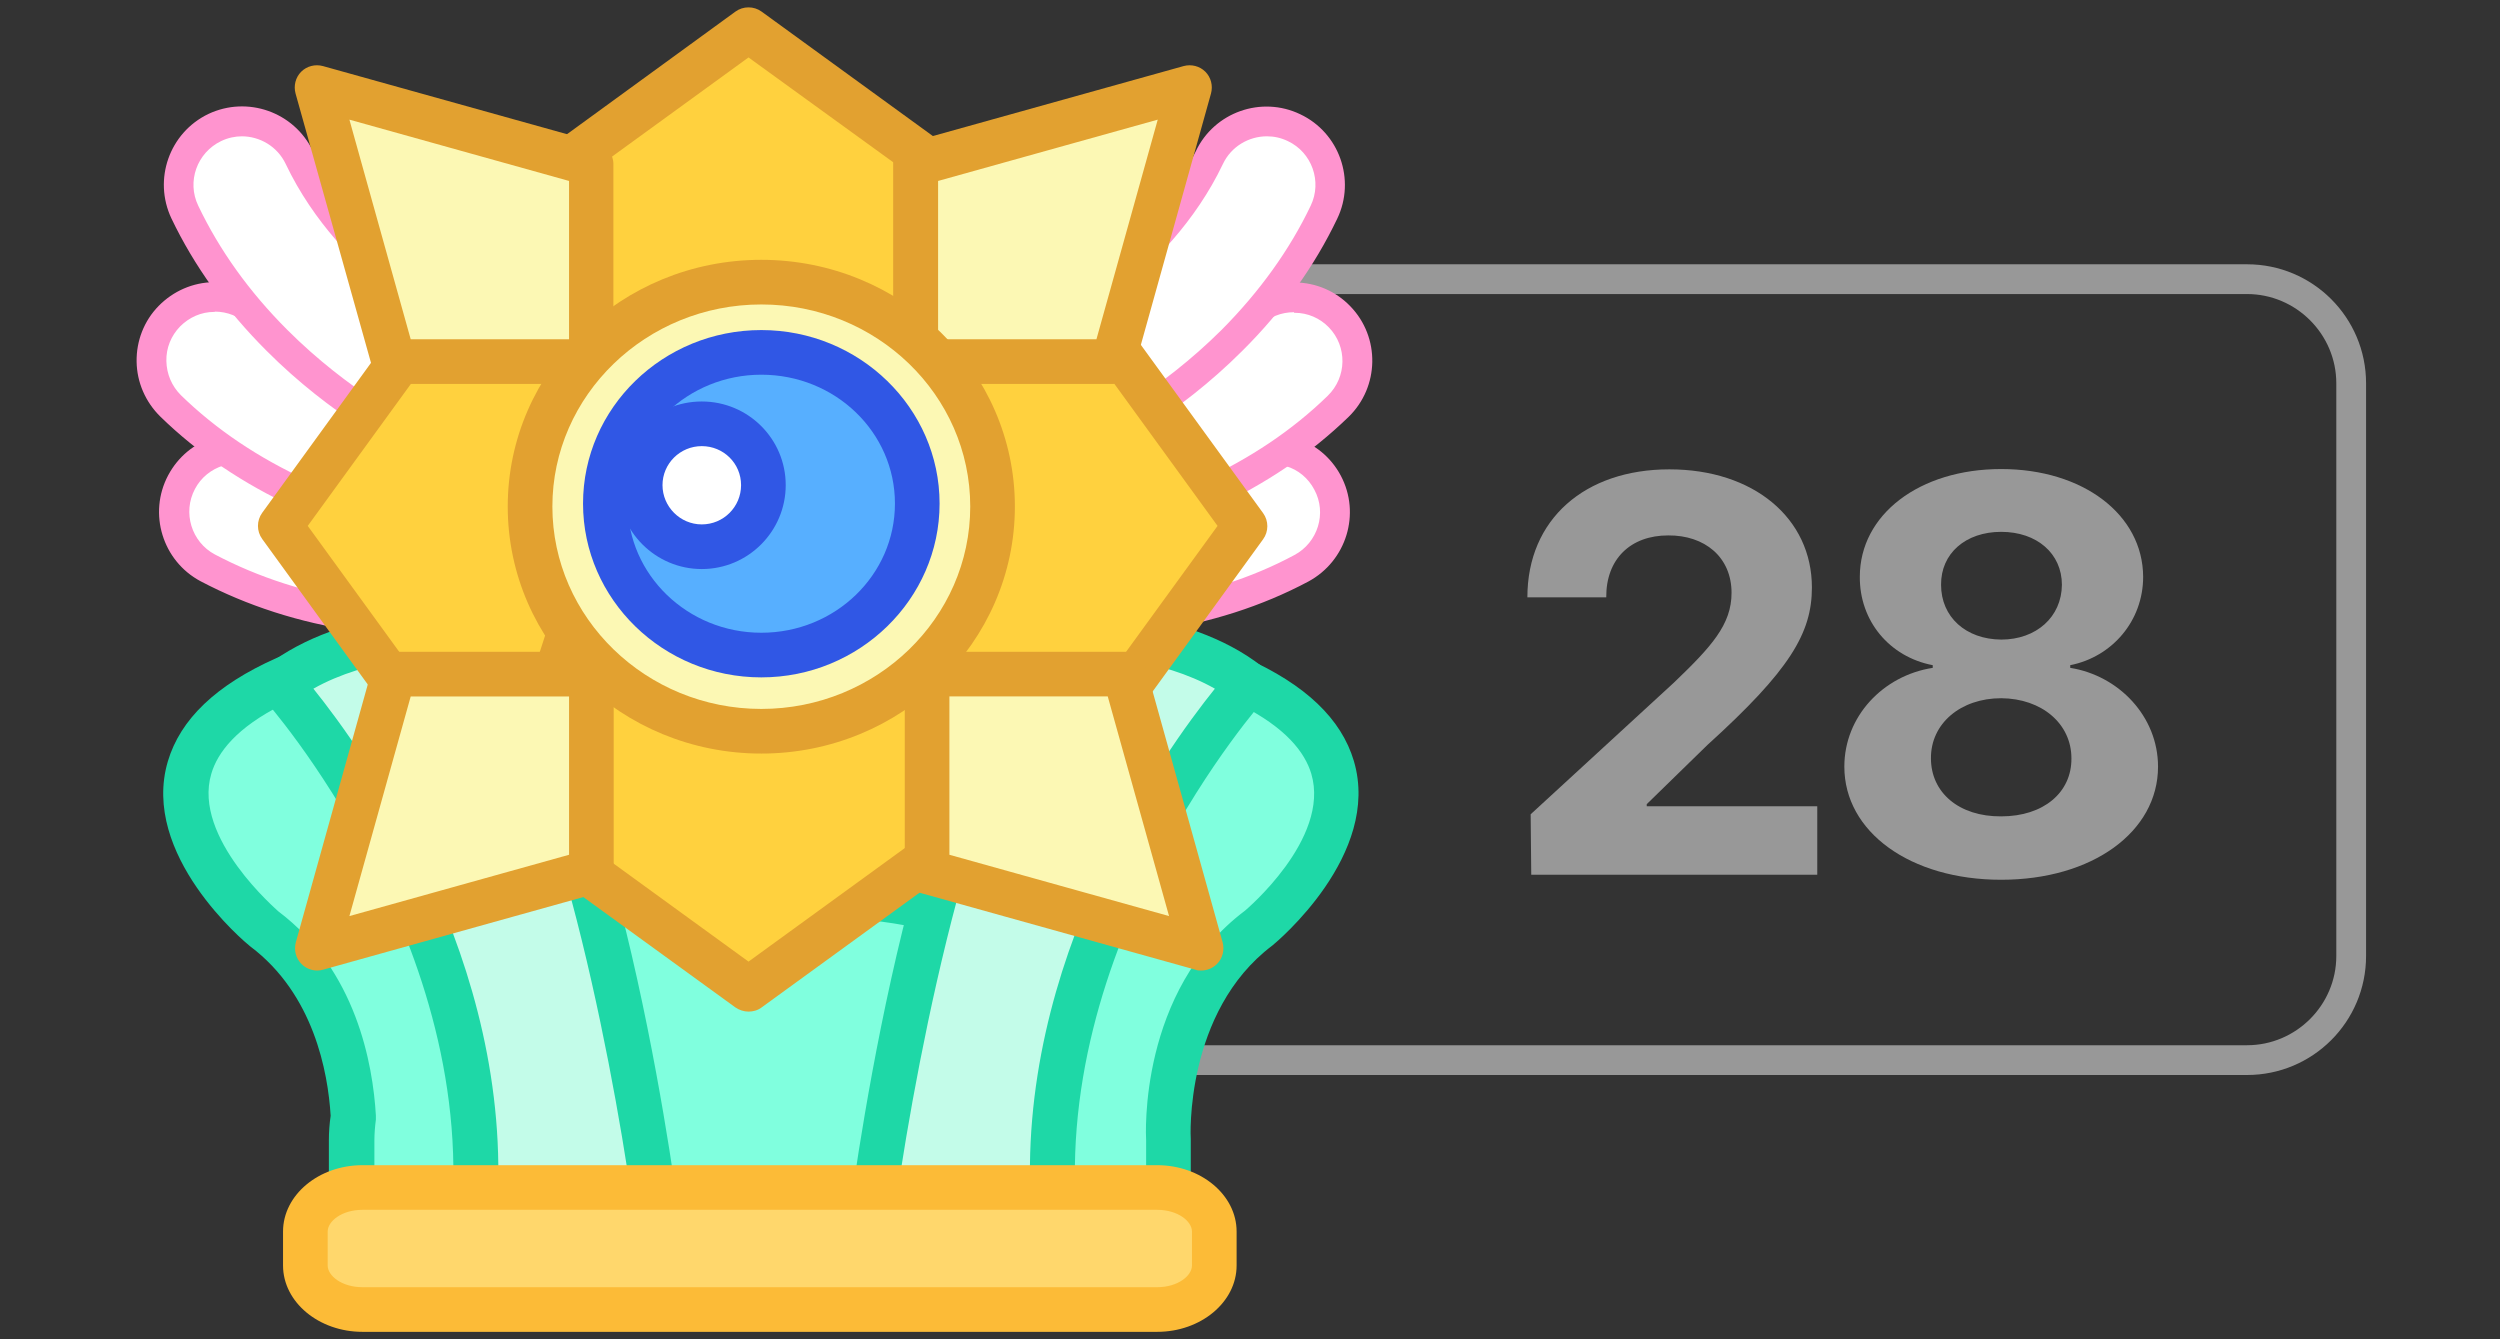 <?xml version="1.0" encoding="UTF-8"?><svg id="_레이어_2" xmlns="http://www.w3.org/2000/svg" viewBox="0 0 84 45"><rect x="0" y="0" width="84" height="45" fill="#333333" stroke="none"/><defs><style>.cls-1{fill:#fff;}.cls-2{fill:#ffd76c;}.cls-3{fill:#ffd13e;}.cls-4{fill:#fcbb37;}.cls-5{fill:#ff94cf;}.cls-6{fill:#fcf8b4;}.cls-7{fill:#989898;}.cls-8{fill:#c3fce9;}.cls-9{fill:#e2a130;}.cls-10{fill:#1ed8a7;}.cls-11{fill:#57afff;}.cls-12{fill:#3057e5;}.cls-13{fill:#80ffde;}.cls-14{fill:#231815;opacity:0;}</style></defs><g id="_레이어_1-2"><g><rect class="cls-14" width="84" height="45"/><path class="cls-7" d="M75.5,9.88c1.65,0,3,1.35,3,3v19.24c0,1.65-1.35,3-3,3H30.52c-1.65,0-3-1.35-3-3V12.88c0-1.65,1.35-3,3-3h44.98m0-1H30.52c-2.21,0-4,1.79-4,4v19.24c0,2.21,1.79,4,4,4h44.98c2.21,0,4-1.79,4-4V12.88c0-2.21-1.79-4-4-4h0Z"/><g><path class="cls-7" d="M51.43,27.36l4.82-4.43c1.25-1.2,1.93-1.94,1.93-3.01,0-1.2-.9-1.94-2.13-1.93-1.26,0-2.09,.79-2.08,2.08h-2.65c0-2.63,1.94-4.3,4.77-4.3s4.79,1.64,4.79,3.97c0,1.53-.74,2.78-3.51,5.29l-2.04,1.99v.07h5.73v2.3h-9.61l-.02-2.02Z"/><path class="cls-7" d="M61.97,25.76c0-1.69,1.3-3.06,2.97-3.32v-.09c-1.46-.28-2.46-1.49-2.45-2.97,0-2.09,2-3.62,4.75-3.62s4.76,1.53,4.77,3.62c0,1.48-1.04,2.69-2.45,2.97v.09c1.63,.26,2.95,1.63,2.95,3.32,0,2.19-2.21,3.8-5.27,3.8s-5.27-1.61-5.27-3.8Zm5.27,1.67c1.42,0,2.37-.8,2.36-1.95,0-1.16-.99-2.01-2.36-2.02-1.36,0-2.37,.85-2.36,2.02,0,1.15,.94,1.96,2.36,1.95Zm0-5.94c1.18,0,2.03-.76,2.04-1.84,0-1.05-.84-1.78-2.04-1.78s-2.03,.73-2.02,1.78c0,1.08,.83,1.83,2.02,1.84Z"/></g><g><g><g><path class="cls-1" d="M38.68,20.71c-3.07,.46-5.5,0-5.65-.03-1.16-.23-1.91-1.34-1.68-2.5,.23-1.15,1.34-1.9,2.49-1.68,.08,.02,4.26,.76,7.88-1.17,1.04-.55,2.33-.16,2.88,.88,.55,1.04,.16,2.33-.88,2.88-1.7,.91-3.46,1.38-5.04,1.62Z"/><path class="cls-5" d="M35.91,21.41c-1.65,0-2.79-.21-2.97-.24-.69-.13-1.29-.53-1.68-1.11-.39-.58-.53-1.28-.4-1.97,.28-1.42,1.66-2.35,3.08-2.08,.04,0,4.07,.73,7.55-1.12,.62-.33,1.33-.4,2.01-.19,.67,.21,1.22,.66,1.55,1.28,.68,1.28,.19,2.87-1.09,3.56-1.56,.83-3.31,1.39-5.21,1.67h0c-1.04,.15-2.01,.21-2.84,.21Zm2.77-.7h0Zm-5.24-3.75c-.76,0-1.45,.54-1.6,1.32-.08,.43,0,.86,.25,1.22,.24,.36,.61,.61,1.04,.69,.1,.02,2.49,.47,5.48,.03h0c1.78-.27,3.43-.79,4.88-1.57,.79-.42,1.1-1.41,.67-2.2-.2-.38-.54-.67-.96-.79-.42-.13-.86-.09-1.24,.12-3.82,2.03-8.17,1.23-8.21,1.22-.1-.02-.21-.03-.31-.03Z"/></g><g><path class="cls-1" d="M40.57,16.6c-2.82,1.3-5.28,1.53-5.43,1.55-1.17,.1-2.21-.76-2.31-1.93-.1-1.17,.76-2.2,1.92-2.31,.08,0,4.3-.46,7.24-3.32,.84-.82,2.19-.8,3.01,.04,.82,.84,.8,2.19-.04,3.01-1.38,1.34-2.94,2.29-4.39,2.96Z"/><path class="cls-5" d="M34.95,18.66c-1.35,0-2.5-1.03-2.62-2.39-.13-1.44,.94-2.72,2.38-2.86,.04,0,4.1-.42,6.94-3.18,.5-.49,1.19-.73,1.87-.74,.7,.01,1.36,.29,1.85,.8,1.01,1.04,.98,2.71-.06,3.72-1.27,1.23-2.79,2.26-4.53,3.06-2.75,1.26-5.14,1.55-5.59,1.59-.08,0-.16,.01-.24,.01Zm8.53-8.17c-.43,0-.83,.16-1.14,.46-3.1,3.02-7.51,3.46-7.55,3.46-.89,.08-1.55,.88-1.47,1.77,.08,.89,.88,1.55,1.77,1.48,.26-.03,2.61-.28,5.27-1.5h0c1.64-.75,3.07-1.71,4.25-2.86,.65-.63,.66-1.66,.04-2.3-.3-.31-.71-.49-1.15-.49h-.02Z"/></g><g><path class="cls-1" d="M41.4,11.44c-2.19,2.2-4.42,3.27-4.56,3.34-1.06,.51-2.33,.05-2.84-1.01-.5-1.06-.06-2.33,1-2.84,.08-.04,3.87-1.93,5.64-5.63,.51-1.06,1.78-1.51,2.84-1.01,1.06,.51,1.51,1.78,1.01,2.84-.83,1.74-1.96,3.17-3.09,4.3Z"/><path class="cls-5" d="M35.93,15.48c-.98,0-1.93-.55-2.38-1.5-.62-1.31-.07-2.88,1.23-3.5,.04-.02,3.7-1.83,5.4-5.4,.62-1.31,2.2-1.87,3.51-1.24,1.31,.62,1.87,2.2,1.24,3.51-.76,1.59-1.83,3.09-3.19,4.44h0c-2.19,2.19-4.44,3.31-4.69,3.44-.36,.17-.75,.26-1.13,.26Zm6.64-10.9c-.61,0-1.2,.34-1.48,.93-1.84,3.87-5.83,5.85-5.87,5.87-.8,.39-1.15,1.36-.76,2.17,.39,.81,1.36,1.16,2.17,.77,.23-.11,2.34-1.17,4.42-3.24h0c1.27-1.28,2.28-2.68,2.99-4.17,.39-.81,.04-1.79-.77-2.17-.23-.11-.46-.16-.7-.16Zm-1.17,6.85h0Z"/></g><g><path class="cls-1" d="M12.02,20.71c3.07,.46,5.5,0,5.65-.03,1.16-.23,1.91-1.34,1.68-2.5-.23-1.15-1.34-1.9-2.49-1.68-.08,.02-4.26,.76-7.88-1.17-1.04-.55-2.33-.16-2.88,.88-.55,1.04-.16,2.33,.88,2.88,1.7,.91,3.46,1.38,5.04,1.62Z"/><path class="cls-5" d="M14.79,21.41c-.84,0-1.8-.05-2.84-.21h0c-1.9-.28-3.65-.85-5.21-1.67-1.28-.68-1.77-2.28-1.09-3.56,.33-.62,.88-1.08,1.55-1.28,.67-.2,1.38-.14,2,.19,3.48,1.85,7.51,1.13,7.55,1.12,1.42-.27,2.8,.66,3.08,2.08,.13,.69,0,1.39-.4,1.97-.39,.58-.99,.98-1.68,1.11-.18,.03-1.32,.24-2.98,.24Zm-2.69-1.2c2.93,.43,5.23,.02,5.48-.03,.43-.08,.8-.33,1.04-.69,.24-.36,.33-.8,.25-1.22-.17-.88-1.03-1.46-1.91-1.29-.04,0-4.39,.81-8.21-1.22-.39-.2-.83-.25-1.24-.12-.42,.13-.76,.41-.96,.79-.42,.79-.12,1.78,.67,2.2,1.46,.77,3.1,1.3,4.88,1.57h0Z"/></g><g><path class="cls-1" d="M10.13,16.6c2.82,1.3,5.28,1.53,5.43,1.55,1.17,.1,2.21-.76,2.31-1.93,.11-1.17-.76-2.2-1.92-2.31-.08,0-4.3-.46-7.24-3.32-.84-.82-2.19-.8-3.01,.04-.82,.84-.8,2.19,.04,3.01,1.38,1.34,2.94,2.29,4.39,2.96Z"/><path class="cls-5" d="M15.76,18.66c-.08,0-.16,0-.24-.01-.46-.04-2.85-.33-5.6-1.59-1.74-.8-3.27-1.83-4.53-3.06-.5-.49-.79-1.15-.8-1.85-.01-.7,.25-1.37,.74-1.87,.49-.5,1.15-.79,1.85-.8,.68,0,1.37,.25,1.87,.74,2.84,2.76,6.9,3.18,6.94,3.18,1.44,.13,2.51,1.42,2.38,2.86-.12,1.36-1.27,2.39-2.62,2.39ZM7.22,10.48h-.02c-.44,0-.84,.18-1.15,.49-.3,.31-.47,.72-.46,1.16s.18,.84,.49,1.15c1.18,1.15,2.61,2.11,4.25,2.86h0c2.66,1.22,5.01,1.48,5.27,1.5,.89,.07,1.69-.58,1.77-1.48,.08-.89-.58-1.69-1.47-1.77-.04,0-4.44-.45-7.55-3.46-.31-.3-.71-.46-1.14-.46Z"/></g><g><path class="cls-1" d="M9.3,11.44c2.19,2.2,4.42,3.27,4.55,3.34,1.06,.51,2.33,.05,2.84-1.01,.51-1.06,.06-2.33-1-2.84-.08-.04-3.87-1.93-5.64-5.63-.51-1.06-1.78-1.51-2.84-1.01s-1.51,1.78-1.01,2.84c.83,1.74,1.96,3.17,3.09,4.3Z"/><path class="cls-5" d="M14.77,15.48c-.39,0-.77-.09-1.13-.26-.25-.12-2.5-1.24-4.69-3.44h0c-1.36-1.36-2.43-2.85-3.19-4.44-.62-1.31-.07-2.88,1.24-3.51,1.31-.62,2.88-.07,3.51,1.24,1.69,3.56,5.37,5.38,5.4,5.4,1.3,.62,1.86,2.2,1.23,3.5-.3,.63-.83,1.11-1.49,1.35-.29,.1-.58,.15-.88,.15ZM8.13,4.58c-.23,0-.47,.05-.7,.16-.81,.39-1.16,1.36-.77,2.17,.71,1.49,1.71,2.89,2.99,4.17h0c2.08,2.08,4.19,3.13,4.42,3.24,.39,.19,.83,.21,1.24,.06,.41-.15,.74-.44,.93-.83,.39-.81,.04-1.78-.77-2.17-.04-.02-4.01-1.96-5.87-5.87-.28-.59-.87-.93-1.48-.93Z"/></g></g><g><path class="cls-13" d="M33.29,20.91l-2.35,9.53c-1.05-.22-2.16-.34-3.31-.34h-4.2c-1.13,0-2.21,.12-3.24,.33l-2.35-9.52c-18.96,2.1-8.99,10.29-8.99,10.29,2.45,1.85,2.92,4.88,3.01,6.32-.04,.27-.06,.53-.06,.81v3.43h27.46v-3.43s-.28-4.64,3.02-7.13c0,0,9.98-8.19-8.99-10.29Z"/><path class="cls-10" d="M39.26,42.5H11.8c-.41,0-.75-.34-.75-.75v-3.43c0-.28,.02-.56,.06-.83-.09-1.47-.57-4.09-2.7-5.69-.18-.14-3.7-3.08-2.77-6.22,.84-2.83,4.81-4.6,12.12-5.41,.38-.04,.72,.2,.81,.57l2.18,8.83c.89-.14,1.78-.22,2.68-.22h4.2c.92,0,1.84,.08,2.75,.22l2.18-8.84c.09-.36,.44-.6,.81-.57,7.31,.81,11.28,2.58,12.12,5.41,.93,3.14-2.59,6.08-2.74,6.2-2.95,2.22-2.75,6.46-2.74,6.5v3.47c0,.41-.33,.75-.75,.75Zm-26.71-1.5h25.96v-2.68c-.01-.16-.26-5.03,3.32-7.72,0,0,2.88-2.41,2.23-4.6-.43-1.44-2.56-3.33-10.19-4.27l-2.19,8.89c-.1,.39-.48,.64-.88,.55-1.03-.22-2.09-.33-3.15-.33h-4.2c-1.03,0-2.07,.11-3.09,.31-.4,.08-.78-.16-.88-.55l-2.19-8.87c-7.63,.93-9.77,2.83-10.19,4.27-.64,2.16,2.23,4.59,2.25,4.62,2.62,1.97,3.18,5.14,3.28,6.86,0,.05,0,.1,0,.14-.03,.23-.05,.47-.05,.7v2.68Z"/></g><g><path class="cls-8" d="M41.93,22.99s-7.62,8.42-6.45,18.53l-6.21-.52s2.18-16.79,6.33-19.78c0,0,3.95-.1,6.33,1.77Z"/><path class="cls-10" d="M35.48,42.26s-.04,0-.06,0l-6.21-.52c-.2-.02-.39-.12-.52-.28-.13-.16-.19-.36-.16-.57,.23-1.75,2.35-17.2,6.64-20.29,.12-.09,.27-.14,.42-.14,.17,0,4.25-.08,6.81,1.93,.16,.13,.27,.32,.28,.53s-.05,.41-.19,.57c-.07,.08-7.37,8.3-6.26,17.94,.03,.22-.05,.45-.21,.61-.14,.15-.34,.23-.54,.23Zm-5.36-1.95l4.53,.38c-.57-8.41,4.45-15.41,6.17-17.55-1.81-1.03-4.21-1.16-4.96-1.17-2.92,2.48-5.03,13.38-5.74,18.34Z"/></g><g><path class="cls-8" d="M9.41,22.99s7.62,8.42,6.45,18.53l6.21-.52s-2.18-16.79-6.33-19.78c0,0-3.95-.1-6.33,1.77Z"/><path class="cls-10" d="M15.87,42.26c-.2,0-.4-.08-.54-.23-.16-.16-.23-.38-.21-.61,1.11-9.65-6.19-17.86-6.26-17.94-.14-.15-.21-.36-.19-.57,.02-.21,.12-.4,.28-.53,2.56-2.01,6.65-1.93,6.81-1.93,.15,0,.3,.05,.42,.14,4.29,3.09,6.41,18.54,6.64,20.29,.03,.2-.03,.41-.16,.57-.13,.16-.32,.26-.52,.28l-6.21,.52s-.04,0-.06,0Zm-5.34-19.12c1.72,2.14,6.74,9.14,6.17,17.55l4.53-.38c-.71-4.97-2.81-15.86-5.74-18.34-.76,.02-3.16,.15-4.96,1.17Z"/></g><g><path class="cls-2" d="M40.8,42.52c0,.82-.86,1.48-1.92,1.48H12.18c-1.06,0-1.92-.66-1.92-1.48v-1.14c0-.82,.86-1.48,1.92-1.48h26.7c1.06,0,1.92,.66,1.92,1.48v1.14Z"/><path class="cls-4" d="M38.88,44.75H12.18c-1.47,0-2.67-1-2.67-2.23v-1.14c0-1.23,1.2-2.23,2.67-2.23h26.7c1.47,0,2.67,1,2.67,2.23v1.14c0,1.23-1.2,2.23-2.67,2.23Zm-26.7-4.1c-.69,0-1.17,.38-1.17,.73v1.14c0,.35,.48,.73,1.17,.73h26.7c.69,0,1.17-.38,1.17-.73v-1.14c0-.35-.48-.73-1.17-.73H12.18Z"/></g><g><polygon class="cls-3" points="20.2 16.25 17.14 6.82 25.15 1 33.17 6.82 30.11 16.25 20.2 16.25"/><path class="cls-9" d="M30.11,17h-9.91c-.32,0-.61-.21-.71-.52l-3.06-9.42c-.1-.31,0-.65,.27-.84L24.71,.39c.26-.19,.62-.19,.88,0l8.01,5.82c.26,.19,.37,.53,.27,.84l-3.06,9.42c-.1,.31-.39,.52-.71,.52Zm-9.36-1.5h8.82l2.73-8.39L25.15,1.93l-7.13,5.18,2.72,8.39Z"/></g><g><polygon class="cls-3" points="26.58 12.73 36.01 9.66 41.83 17.68 36.01 25.69 26.58 22.63 26.58 12.73"/><path class="cls-9" d="M36.01,26.44c-.08,0-.16-.01-.23-.04l-9.42-3.06c-.31-.1-.52-.39-.52-.71V12.73c0-.32,.21-.61,.52-.71l9.42-3.06c.31-.1,.65,0,.84,.27l5.82,8.01c.19,.26,.19,.62,0,.88l-5.82,8.02c-.14,.2-.37,.31-.61,.31Zm-8.67-4.36l8.39,2.72,5.18-7.13-5.18-7.13-8.39,2.73v8.82Z"/></g><g><polygon class="cls-3" points="24.66 22.63 15.24 25.69 9.41 17.68 15.24 9.66 24.66 12.73 24.66 22.63"/><path class="cls-9" d="M15.24,26.44c-.24,0-.46-.11-.61-.31l-5.82-8.02c-.19-.26-.19-.62,0-.88l5.82-8.02c.19-.26,.53-.37,.84-.27l9.42,3.06c.31,.1,.52,.39,.52,.71v9.91c0,.32-.21,.61-.52,.71l-9.42,3.06c-.08,.02-.15,.04-.23,.04Zm-4.9-8.77l5.18,7.13,8.39-2.72V13.27l-8.39-2.73-5.18,7.13Zm14.32,4.95h0Z"/></g><g><polygon class="cls-3" points="30.11 18 33.17 27.42 25.15 33.24 17.14 27.42 20.2 18 30.11 18"/><path class="cls-9" d="M25.15,33.99c-.15,0-.31-.05-.44-.14l-8.02-5.82c-.26-.19-.37-.53-.27-.84l3.06-9.42c.1-.31,.39-.52,.71-.52h9.91c.32,0,.61,.21,.71,.52l3.06,9.42c.1,.31,0,.65-.27,.84l-8.01,5.82c-.13,.1-.29,.14-.44,.14Zm-7.13-6.86l7.13,5.18,7.13-5.18-2.73-8.39h-8.82l-2.72,8.39Z"/></g><g><polygon class="cls-6" points="37.4 12.15 30.75 12.15 30.75 5.51 39.96 2.94 37.4 12.15"/><path class="cls-9" d="M37.4,12.9h-6.64c-.41,0-.75-.34-.75-.75V5.51c0-.34,.22-.63,.55-.72l9.21-2.57c.26-.07,.54,0,.73,.19,.19,.19,.26,.47,.19,.73l-2.57,9.21c-.09,.32-.39,.55-.72,.55Zm-5.89-1.5h5.33l2.06-7.38-7.38,2.06v5.32Z"/></g><g><polygon class="cls-6" points="13.22 12.15 19.87 12.15 19.87 5.51 10.66 2.94 13.22 12.15"/><path class="cls-9" d="M19.87,12.9h-6.64c-.34,0-.63-.22-.72-.55L9.93,3.14c-.07-.26,0-.54,.19-.73,.19-.19,.47-.26,.73-.19l9.21,2.57c.32,.09,.55,.39,.55,.72v6.64c0,.41-.34,.75-.75,.75Zm-6.08-1.5h5.33V6.08l-7.38-2.06,2.06,7.38Z"/></g><g><path class="cls-6" d="M33.35,17.02c0,4.17-3.48,7.55-7.77,7.55s-7.77-3.38-7.77-7.55,3.48-7.54,7.77-7.54,7.77,3.38,7.77,7.54Z"/><path class="cls-9" d="M25.58,25.32c-4.7,0-8.52-3.72-8.52-8.3s3.82-8.29,8.52-8.29,8.52,3.72,8.52,8.29-3.82,8.3-8.52,8.3Zm0-15.09c-3.87,0-7.02,3.05-7.02,6.79s3.15,6.8,7.02,6.8,7.02-3.05,7.02-6.8-3.15-6.79-7.02-6.79Z"/></g><g><path class="cls-11" d="M30.82,16.92c0,2.81-2.34,5.09-5.24,5.09s-5.24-2.28-5.24-5.09,2.34-5.08,5.24-5.08,5.24,2.28,5.24,5.08Z"/><path class="cls-12" d="M25.58,22.76c-3.3,0-5.99-2.62-5.99-5.84s2.69-5.83,5.99-5.83,5.99,2.62,5.99,5.83-2.69,5.84-5.99,5.84Zm0-10.17c-2.47,0-4.49,1.94-4.49,4.33s2.01,4.34,4.49,4.34,4.49-1.94,4.49-4.34-2.01-4.33-4.49-4.33Z"/></g><g><path class="cls-1" d="M25.64,16.3c0,1.14-.93,2.07-2.07,2.07s-2.07-.93-2.07-2.07,.92-2.06,2.07-2.06,2.07,.92,2.07,2.06Z"/><path class="cls-12" d="M23.58,19.12c-1.55,0-2.82-1.26-2.82-2.82s1.26-2.81,2.82-2.81,2.82,1.26,2.82,2.81-1.26,2.82-2.82,2.82Zm0-4.13c-.73,0-1.32,.59-1.32,1.31s.59,1.32,1.32,1.32,1.32-.59,1.32-1.32-.59-1.31-1.32-1.31Z"/></g><g><polygon class="cls-6" points="37.79 22.65 31.14 22.65 31.14 29.29 40.36 31.86 37.79 22.65"/><path class="cls-9" d="M40.36,32.61c-.07,0-.13,0-.2-.03l-9.21-2.57c-.32-.09-.55-.39-.55-.72v-6.64c0-.41,.34-.75,.75-.75h6.64c.34,0,.63,.22,.72,.55l2.57,9.21c.07,.26,0,.54-.19,.73-.14,.14-.33,.22-.53,.22Zm-8.46-3.89l7.38,2.06-2.06-7.38h-5.32v5.32Z"/></g><g><polygon class="cls-6" points="13.22 22.65 19.87 22.65 19.87 29.29 10.66 31.86 13.22 22.65"/><path class="cls-9" d="M10.66,32.61c-.2,0-.39-.08-.53-.22-.19-.19-.26-.47-.19-.73l2.57-9.21c.09-.32,.39-.55,.72-.55h6.64c.41,0,.75,.34,.75,.75v6.64c0,.34-.22,.63-.55,.72l-9.21,2.57c-.07,.02-.13,.03-.2,.03Zm3.14-9.21l-2.06,7.38,7.38-2.06v-5.32h-5.33Z"/></g></g></g></g></svg>